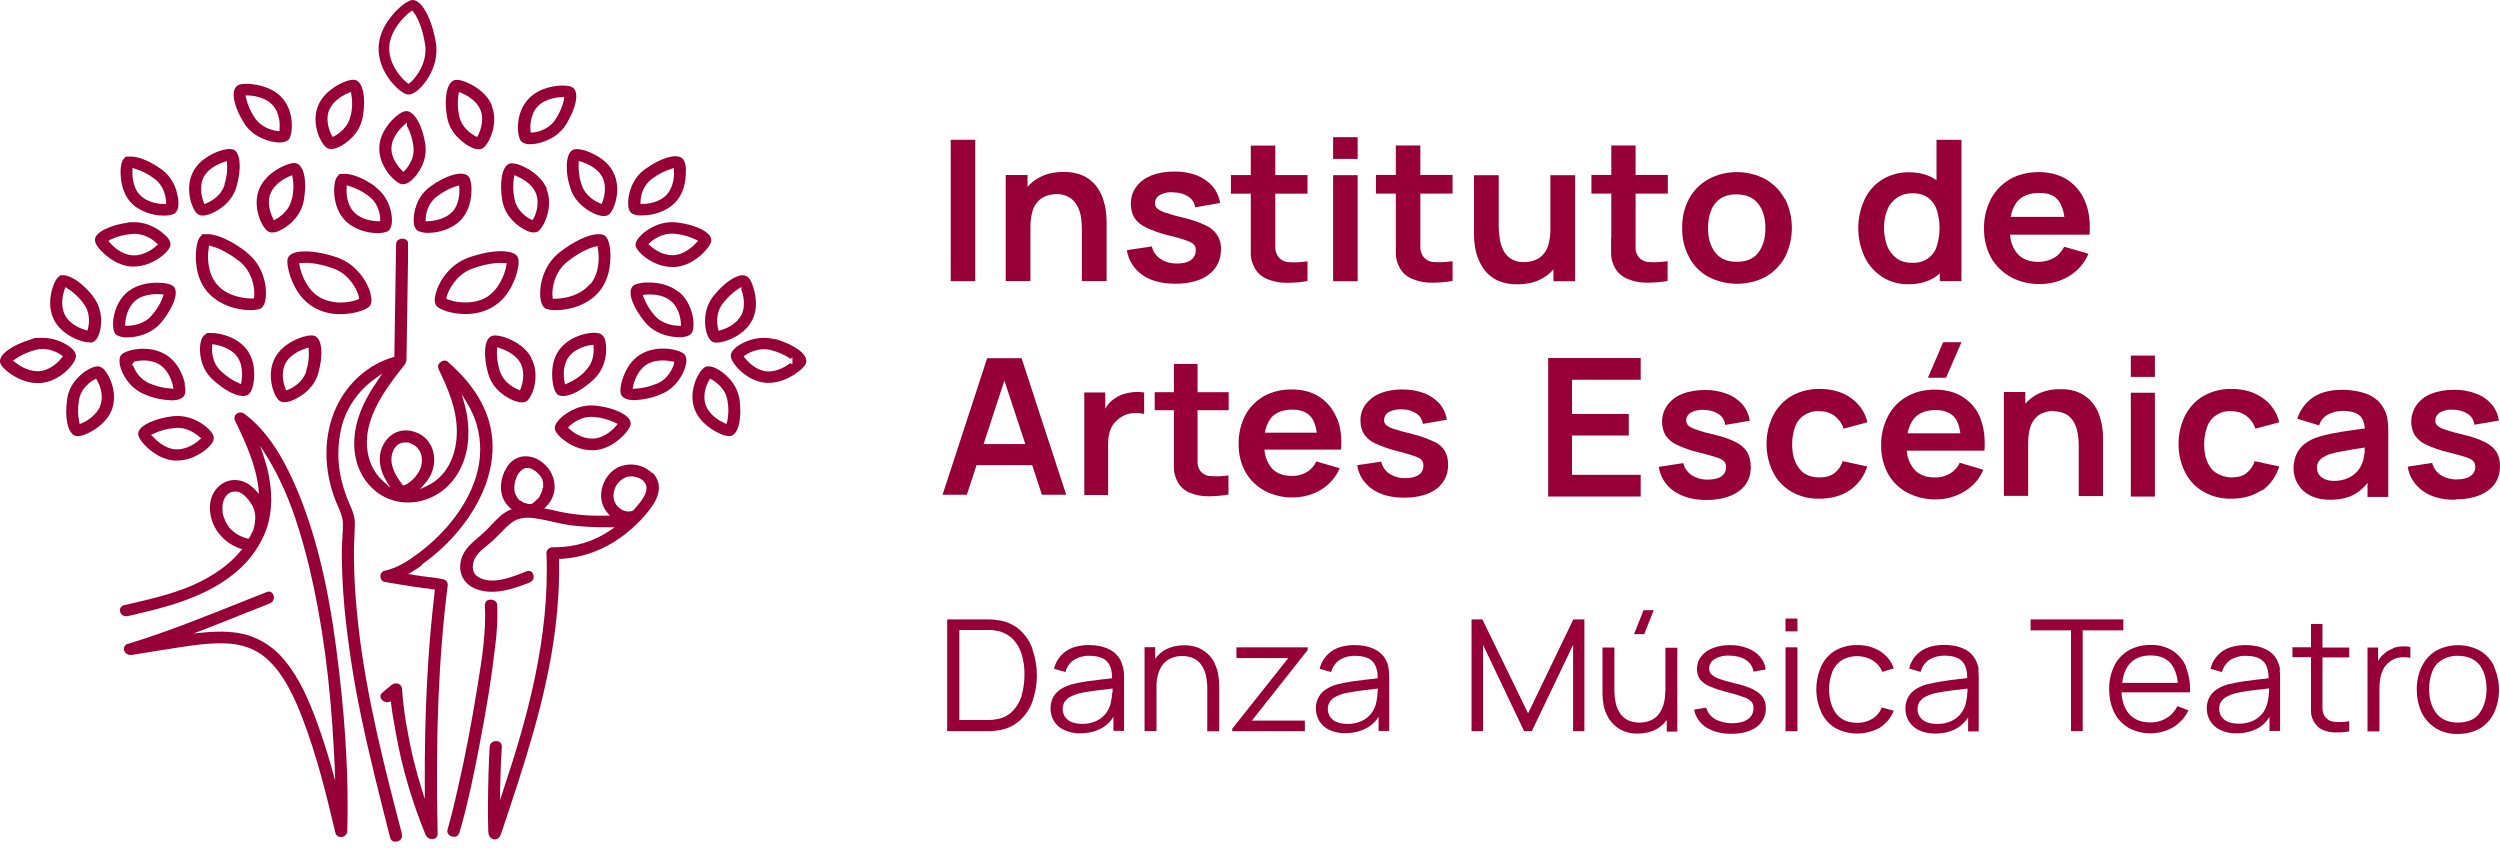 <svg xmlns="http://www.w3.org/2000/svg" width="233" height="79" viewBox="0 0 233 79" fill="none"><rect x="88.607" y="13.028" width="2.284" height="13.175" fill="#970036"></rect><path d="M96.036 21.12C96.036 20.608 96.098 20.117 96.242 19.626C96.345 19.278 96.55 18.972 96.797 18.706C97.003 18.501 97.271 18.337 97.579 18.235C97.847 18.153 98.135 18.092 98.444 18.092C98.896 18.071 99.349 18.194 99.74 18.44C100.049 18.665 100.296 18.951 100.46 19.299C100.625 19.647 100.728 20.015 100.769 20.383C100.81 20.731 100.831 21.079 100.831 21.427V26.193H103.135V20.67C103.135 20.424 103.115 20.117 103.074 19.749C103.032 19.34 102.93 18.931 102.806 18.542C102.662 18.112 102.436 17.703 102.168 17.335C101.86 16.946 101.448 16.619 100.995 16.394C100.399 16.128 99.761 16.005 99.123 16.026C98.156 16.026 97.353 16.23 96.695 16.639C96.345 16.844 96.036 17.11 95.769 17.417V16.312H93.731V26.193H96.036V21.12Z" fill="#970036"></path><path d="M110.975 24.255C110.667 24.459 110.255 24.561 109.699 24.561C109.144 24.561 108.609 24.439 108.156 24.132C107.745 23.866 107.456 23.436 107.354 22.966L105.028 23.313C105.152 24.234 105.687 25.073 106.469 25.625C107.251 26.177 108.28 26.444 109.555 26.444C110.831 26.444 111.922 26.157 112.663 25.584C113.403 25.011 113.794 24.234 113.794 23.252C113.856 22.311 113.3 21.411 112.395 21.022C111.778 20.715 111.119 20.49 110.44 20.327C109.638 20.142 109.041 19.958 108.65 19.836C108.362 19.754 108.074 19.61 107.847 19.426C107.724 19.304 107.642 19.12 107.642 18.935C107.642 18.608 107.827 18.301 108.135 18.158C108.526 17.953 108.979 17.872 109.432 17.933C109.905 17.933 110.378 18.076 110.79 18.342C111.119 18.588 111.346 18.935 111.387 19.324L113.712 18.915C113.63 18.342 113.383 17.81 113.012 17.36C112.601 16.91 112.107 16.562 111.531 16.337C110.852 16.092 110.132 15.969 109.411 15.989C108.691 15.989 107.971 16.092 107.292 16.358C106.736 16.583 106.242 16.931 105.893 17.422C105.543 17.892 105.378 18.465 105.399 19.038C105.399 19.488 105.502 19.917 105.728 20.306C105.995 20.695 106.386 21.002 106.819 21.206C107.477 21.513 108.156 21.759 108.856 21.922C109.638 22.106 110.193 22.27 110.564 22.413C110.934 22.536 111.181 22.679 111.284 22.802C111.407 22.966 111.469 23.15 111.448 23.354C111.448 23.702 111.284 24.029 110.996 24.234L110.975 24.255Z" fill="#970036"></path><path d="M116.573 22.165C116.573 22.717 116.573 23.228 116.573 23.678C116.573 24.128 116.717 24.579 116.943 24.988C117.19 25.438 117.602 25.806 118.116 26.011C118.672 26.236 119.248 26.358 119.865 26.358C120.524 26.358 121.203 26.317 121.861 26.195V24.354C121.285 24.435 120.729 24.476 120.153 24.435C119.7 24.435 119.289 24.19 119.063 23.822C118.939 23.597 118.857 23.351 118.857 23.085C118.857 22.799 118.857 22.43 118.857 22.042V18.052H121.861V16.314H118.857V13.572H116.573V16.314H114.721V18.052H116.573V22.165Z" fill="#970036"></path><rect x="124.248" y="12.785" width="2.284" height="2.025" fill="#970036"></rect><rect x="124.248" y="16.327" width="2.284" height="9.881" fill="#970036"></rect><path d="M130.091 22.153C130.091 22.705 130.091 23.217 130.091 23.667C130.091 24.117 130.235 24.567 130.462 24.976C130.708 25.426 131.12 25.794 131.634 25.999C132.19 26.224 132.766 26.347 133.384 26.347C134.042 26.347 134.721 26.306 135.38 26.183V24.342C134.803 24.424 134.248 24.465 133.672 24.424C133.219 24.424 132.807 24.178 132.581 23.81C132.458 23.585 132.375 23.339 132.375 23.073C132.375 22.787 132.375 22.419 132.375 22.03V18.041H135.38V16.302H132.375V13.56H130.091V16.302H128.239V18.041H130.091V22.153Z" fill="#970036"></path><path d="M137.725 23.978C137.869 24.408 138.095 24.817 138.363 25.185C138.671 25.574 139.083 25.901 139.536 26.127C140.132 26.392 140.77 26.515 141.429 26.495C142.396 26.495 143.198 26.29 143.857 25.881C144.207 25.676 144.515 25.41 144.783 25.104V26.208H146.799V16.327H144.495V21.401C144.495 21.912 144.433 22.403 144.289 22.894C144.186 23.242 143.98 23.549 143.733 23.815C143.528 24.019 143.26 24.183 142.951 24.285C142.684 24.367 142.375 24.428 142.087 24.428C141.634 24.449 141.182 24.347 140.791 24.101C140.482 23.876 140.215 23.59 140.071 23.242C139.906 22.894 139.803 22.526 139.762 22.137C139.721 21.789 139.68 21.442 139.68 21.094V16.327H137.375V21.851C137.375 22.096 137.395 22.403 137.437 22.771C137.478 23.18 137.581 23.59 137.704 23.978L137.725 23.978Z" fill="#970036"></path><path d="M150.154 22.153C150.154 22.705 150.154 23.217 150.154 23.667C150.154 24.117 150.298 24.567 150.524 24.976C150.771 25.426 151.183 25.794 151.697 25.999C152.253 26.224 152.829 26.347 153.446 26.347C154.105 26.347 154.784 26.306 155.421 26.183V24.342C154.845 24.424 154.29 24.465 153.714 24.424C153.261 24.424 152.849 24.178 152.623 23.81C152.5 23.585 152.417 23.339 152.438 23.073C152.438 22.787 152.438 22.419 152.438 22.03V18.041H155.442V16.302H152.438V13.56H150.174V16.302H148.322V18.041H150.174V22.153H150.154Z" fill="#970036"></path><path d="M166.348 18.548C165.937 17.791 165.319 17.157 164.558 16.706C162.891 15.827 160.875 15.806 159.208 16.706C158.447 17.136 157.829 17.77 157.418 18.527C156.965 19.366 156.759 20.307 156.78 21.248C156.759 22.189 156.965 23.11 157.418 23.949C157.809 24.726 158.426 25.36 159.208 25.79C160.875 26.669 162.912 26.669 164.579 25.79C165.34 25.34 165.957 24.706 166.369 23.949C167.213 22.23 167.213 20.246 166.369 18.527L166.348 18.548ZM163.9 23.519C163.447 24.112 162.788 24.399 161.862 24.399C160.936 24.399 160.319 24.112 159.866 23.539C159.414 22.967 159.187 22.21 159.187 21.248C159.187 20.696 159.27 20.123 159.475 19.611C159.64 19.162 159.949 18.773 160.34 18.507C160.792 18.22 161.327 18.098 161.842 18.118C162.747 18.118 163.406 18.404 163.858 18.977C164.311 19.55 164.537 20.307 164.537 21.269C164.537 22.23 164.311 22.946 163.879 23.539L163.9 23.519Z" fill="#970036"></path><path d="M180.484 13.029V16.814C180.443 16.794 180.422 16.753 180.381 16.732C179.723 16.282 178.9 16.057 177.933 16.057C177.048 16.037 176.163 16.282 175.422 16.732C174.702 17.182 174.126 17.837 173.776 18.594C172.994 20.292 172.994 22.235 173.776 23.933C174.126 24.69 174.702 25.325 175.401 25.795C176.122 26.265 176.986 26.511 177.871 26.491C178.859 26.491 179.702 26.265 180.381 25.795C180.525 25.693 180.669 25.59 180.793 25.468V26.204H182.809V13.029H180.505H180.484ZM180.505 22.951C180.217 23.933 179.249 24.567 178.2 24.486C177.665 24.506 177.151 24.363 176.739 24.056C176.348 23.749 176.039 23.34 175.875 22.89C175.69 22.358 175.587 21.806 175.587 21.253C175.587 20.701 175.669 20.149 175.875 19.617C176.039 19.146 176.348 18.758 176.76 18.451C177.212 18.144 177.727 18.001 178.282 18.021C178.797 18.001 179.291 18.144 179.702 18.43C180.073 18.717 180.361 19.105 180.505 19.555C180.855 20.66 180.855 21.847 180.505 22.951Z" fill="#970036"></path><path d="M194.334 18.78C194.005 17.962 193.429 17.246 192.688 16.755C191.947 16.285 191.042 16.039 189.992 16.039C189.066 16.039 188.14 16.244 187.338 16.694C186.576 17.144 185.959 17.778 185.547 18.555C185.095 19.435 184.889 20.397 184.91 21.358C184.91 22.279 185.115 23.199 185.568 24.018C186 24.775 186.638 25.388 187.399 25.818C188.223 26.268 189.169 26.493 190.136 26.473C191.083 26.473 192.029 26.227 192.832 25.736C193.655 25.245 194.293 24.509 194.643 23.649L192.379 22.995C192.173 23.424 191.844 23.793 191.433 24.038C191 24.284 190.486 24.406 189.972 24.406C189.107 24.406 188.428 24.14 187.976 23.588C187.585 23.097 187.379 22.504 187.338 21.869H194.746C194.828 20.683 194.704 19.66 194.334 18.78ZM187.399 20.212C187.482 19.701 187.667 19.23 187.976 18.821C188.428 18.269 189.128 17.983 190.054 17.983C190.98 17.983 191.494 18.228 191.865 18.719C192.132 19.067 192.317 19.578 192.4 20.212H187.379H187.399Z" fill="#970036"></path><path d="M95.233 33.386H92.002L87.846 46.111H90.109L91.015 43.349H96.2L97.106 46.111H99.369L95.212 33.386H95.233ZM91.673 41.385L93.607 35.472L95.562 41.385H91.673Z" fill="#970036"></path><path d="M106.612 36.579C105.994 36.477 105.377 36.538 104.801 36.702C104.513 36.784 104.245 36.907 103.998 37.07C103.71 37.234 103.463 37.459 103.257 37.725C103.155 37.848 103.072 37.97 103.011 38.114V36.579H101.056V46.133H103.278V41.285C103.278 40.937 103.319 40.589 103.422 40.262C103.504 39.955 103.648 39.668 103.854 39.423C104.06 39.178 104.307 38.973 104.595 38.809C104.904 38.625 105.253 38.523 105.624 38.502C105.974 38.461 106.303 38.502 106.632 38.584V36.6L106.612 36.579Z" fill="#970036"></path><path d="M114.513 38.233V36.555H111.611V33.916H109.409V36.555H107.619V38.233H109.409V42.201C109.409 42.733 109.409 43.224 109.409 43.654C109.409 44.104 109.553 44.534 109.759 44.922C110.006 45.372 110.397 45.72 110.891 45.925C111.426 46.15 112.002 46.252 112.578 46.252C113.216 46.252 113.854 46.211 114.492 46.088V44.309C113.936 44.39 113.401 44.411 112.846 44.37C112.414 44.37 112.023 44.145 111.796 43.777C111.673 43.552 111.611 43.327 111.611 43.081C111.611 42.795 111.611 42.447 111.611 42.079V38.233H114.513Z" fill="#970036"></path><path d="M124.575 38.954C124.267 38.157 123.711 37.481 122.97 36.99C122.25 36.52 121.386 36.295 120.357 36.295C119.452 36.295 118.567 36.499 117.785 36.929C117.044 37.359 116.447 37.972 116.056 38.709C115.624 39.548 115.418 40.489 115.439 41.43C115.439 42.33 115.645 43.21 116.077 43.987C116.488 44.724 117.106 45.317 117.846 45.726C118.649 46.156 119.575 46.381 120.501 46.36C121.427 46.36 122.332 46.115 123.114 45.644C123.896 45.174 124.514 44.458 124.863 43.639L122.682 43.005C122.497 43.414 122.168 43.782 121.777 44.008C121.345 44.253 120.871 44.376 120.378 44.355C119.534 44.355 118.896 44.089 118.464 43.557C118.093 43.066 117.888 42.494 117.846 41.9H124.987C125.069 40.755 124.946 39.773 124.596 38.934L124.575 38.954ZM117.888 40.325C117.949 39.834 118.155 39.384 118.443 38.975C118.875 38.443 119.554 38.177 120.46 38.177C121.262 38.177 121.839 38.422 122.209 38.893C122.476 39.241 122.641 39.711 122.723 40.325H117.888Z" fill="#970036"></path><path d="M133.589 41.143C132.992 40.857 132.354 40.632 131.695 40.468C130.913 40.284 130.337 40.12 129.967 39.998C129.679 39.916 129.411 39.793 129.185 39.609C129.062 39.486 128.979 39.323 129 39.139C129 38.811 129.185 38.525 129.473 38.382C129.864 38.197 130.296 38.116 130.728 38.157C131.202 38.157 131.654 38.3 132.025 38.545C132.354 38.77 132.56 39.118 132.601 39.507L134.844 39.118C134.761 38.566 134.535 38.054 134.165 37.625C133.774 37.195 133.28 36.847 132.724 36.643C132.066 36.397 131.387 36.295 130.687 36.295C129.987 36.295 129.288 36.397 128.629 36.663C128.094 36.868 127.621 37.236 127.271 37.686C126.942 38.136 126.777 38.688 126.798 39.241C126.798 39.67 126.901 40.1 127.127 40.468C127.395 40.837 127.745 41.143 128.177 41.328C128.815 41.614 129.473 41.859 130.152 42.023C130.893 42.207 131.448 42.371 131.798 42.494C132.148 42.616 132.395 42.739 132.498 42.882C132.621 43.026 132.663 43.21 132.663 43.414C132.663 43.742 132.518 44.069 132.23 44.253C131.942 44.458 131.531 44.56 130.996 44.56C130.461 44.58 129.946 44.437 129.494 44.151C129.103 43.885 128.835 43.496 128.732 43.026L126.489 43.353C126.613 44.253 127.127 45.051 127.889 45.583C128.65 46.115 129.638 46.381 130.872 46.381C132.107 46.381 133.136 46.115 133.877 45.562C134.597 45.01 134.967 44.253 134.967 43.291C134.967 42.841 134.864 42.412 134.658 42.023C134.412 41.634 134.041 41.328 133.63 41.143H133.589Z" fill="#970036"></path><path d="M152.912 35.392V33.367H144.29V46.276H152.912V44.251H146.512V40.589H151.801V38.584H146.512V35.392H152.912Z" fill="#970036"></path><path d="M163.159 43.408C163.159 42.958 163.056 42.508 162.83 42.119C162.583 41.73 162.212 41.423 161.801 41.219C161.183 40.912 160.546 40.687 159.887 40.544C159.105 40.36 158.508 40.196 158.138 40.053C157.85 39.971 157.582 39.848 157.356 39.664C157.233 39.541 157.15 39.378 157.15 39.194C157.15 38.866 157.335 38.58 157.624 38.437C158.015 38.232 158.447 38.15 158.899 38.212C159.373 38.212 159.825 38.355 160.216 38.621C160.546 38.846 160.751 39.214 160.792 39.603L163.077 39.214C162.994 38.662 162.768 38.13 162.398 37.7C162.006 37.25 161.492 36.902 160.936 36.698C160.278 36.452 159.578 36.329 158.858 36.35C158.138 36.35 157.438 36.452 156.78 36.718C156.224 36.923 155.751 37.291 155.401 37.761C155.072 38.232 154.887 38.784 154.907 39.337C154.907 39.766 155.01 40.196 155.237 40.585C155.504 40.973 155.874 41.28 156.307 41.464C156.945 41.771 157.624 41.996 158.303 42.16C159.064 42.344 159.62 42.508 159.99 42.63C160.36 42.753 160.587 42.876 160.71 43.019C160.834 43.183 160.875 43.367 160.875 43.551C160.875 43.878 160.71 44.206 160.443 44.39C160.155 44.594 159.722 44.697 159.187 44.697C158.652 44.717 158.117 44.574 157.665 44.288C157.274 44.022 156.986 43.612 156.883 43.162L154.599 43.51C154.722 44.41 155.237 45.249 156.019 45.781C156.8 46.313 157.809 46.599 159.043 46.599C160.278 46.599 161.348 46.313 162.089 45.761C162.83 45.208 163.179 44.451 163.179 43.469L163.159 43.408Z" fill="#970036"></path><path d="M174.024 43.471L171.74 42.98C171.596 43.43 171.328 43.819 170.958 44.105C170.608 44.371 170.135 44.494 169.559 44.494C168.715 44.494 168.077 44.207 167.666 43.635C167.233 43.062 167.028 42.325 167.028 41.405C167.028 40.873 167.11 40.32 167.295 39.809C167.604 38.868 168.55 38.254 169.579 38.316C170.073 38.316 170.567 38.459 170.958 38.745C171.369 39.052 171.678 39.482 171.822 39.952L174.044 39.359C173.839 38.438 173.283 37.641 172.501 37.088C171.719 36.536 170.752 36.249 169.6 36.249C168.674 36.229 167.768 36.454 166.966 36.904C166.225 37.334 165.649 37.968 165.258 38.725C164.846 39.543 164.641 40.443 164.641 41.364C164.641 42.264 164.826 43.164 165.237 43.982C165.608 44.739 166.184 45.373 166.925 45.803C167.727 46.274 168.633 46.499 169.579 46.478C170.69 46.478 171.637 46.212 172.419 45.68C173.201 45.128 173.777 44.33 174.045 43.41L174.024 43.471Z" fill="#970036"></path><path d="M182.81 31.89H181.103L179.683 35.204H181.37L182.81 31.89Z" fill="#970036"></path><path d="M184.579 38.993C184.271 38.175 183.695 37.5 182.954 37.009C182.234 36.538 181.349 36.313 180.299 36.313C179.394 36.313 178.489 36.518 177.707 36.968C176.945 37.398 176.349 38.032 175.957 38.789C175.525 39.648 175.299 40.589 175.32 41.551C175.32 42.451 175.525 43.351 175.957 44.149C176.369 44.885 176.986 45.499 177.748 45.908C178.571 46.338 179.497 46.563 180.423 46.542C181.369 46.542 182.275 46.297 183.077 45.806C183.88 45.335 184.497 44.619 184.847 43.781L182.645 43.126C182.46 43.556 182.131 43.903 181.719 44.149C181.287 44.394 180.793 44.517 180.299 44.497C179.456 44.497 178.797 44.231 178.345 43.678C177.974 43.187 177.748 42.614 177.707 42.001H184.95C185.032 40.835 184.909 39.832 184.559 38.973L184.579 38.993ZM177.789 40.405C177.851 39.914 178.056 39.444 178.365 39.034C178.818 38.482 179.497 38.216 180.402 38.216C181.205 38.216 181.802 38.462 182.192 38.932C182.46 39.28 182.625 39.771 182.707 40.385H177.789V40.405Z" fill="#970036"></path><path d="M191.392 38.337C191.844 38.316 192.276 38.439 192.667 38.664C192.976 38.889 193.223 39.176 193.367 39.503C193.532 39.851 193.614 40.199 193.676 40.567C193.717 40.894 193.737 41.242 193.737 41.569V46.234H196.001V40.833C196.001 40.608 196.001 40.301 195.939 39.933C195.898 39.523 195.795 39.135 195.672 38.746C195.528 38.316 195.322 37.928 195.034 37.56C194.725 37.171 194.334 36.864 193.882 36.639C193.305 36.373 192.667 36.25 192.03 36.271C191.083 36.271 190.301 36.475 189.663 36.864C189.334 37.069 189.025 37.335 188.758 37.621V36.537H186.762V46.213H189.025V41.242C189.025 40.751 189.087 40.26 189.231 39.789C189.334 39.462 189.519 39.155 189.766 38.889C189.972 38.685 190.239 38.521 190.527 38.439C190.795 38.357 191.083 38.296 191.371 38.296L191.392 38.337Z" fill="#970036"></path><rect x="198.593" y="36.602" width="2.243" height="9.677" fill="#970036"></rect><rect x="198.593" y="33.142" width="2.243" height="1.984" fill="#970036"></rect><path d="M210.797 45.742C211.579 45.189 212.155 44.392 212.422 43.471L210.138 42.98C209.994 43.43 209.727 43.819 209.356 44.105C209.027 44.371 208.554 44.494 207.957 44.494C207.36 44.494 206.475 44.207 206.064 43.635C205.632 43.062 205.426 42.325 205.426 41.405C205.426 40.873 205.508 40.32 205.694 39.809C206.002 38.868 206.949 38.254 207.957 38.316C208.451 38.316 208.945 38.459 209.336 38.745C209.747 39.052 210.056 39.482 210.2 39.952L212.422 39.359C212.217 38.438 211.661 37.641 210.879 37.088C210.097 36.536 209.13 36.249 207.998 36.249C207.072 36.229 206.167 36.454 205.364 36.904C204.624 37.334 204.047 37.968 203.656 38.725C203.245 39.543 203.039 40.443 203.039 41.364C203.039 42.264 203.224 43.164 203.636 43.982C204.006 44.739 204.582 45.373 205.323 45.803C206.126 46.274 207.031 46.499 207.957 46.478C209.068 46.478 210.015 46.212 210.797 45.68V45.742Z" fill="#970036"></path><path d="M222.526 39.173C222.485 38.804 222.382 38.457 222.197 38.129C221.888 37.516 221.353 37.025 220.694 36.759C219.954 36.472 219.151 36.329 218.349 36.329C217.155 36.329 216.229 36.575 215.529 37.066C214.85 37.557 214.336 38.252 214.11 39.029L216.147 39.643C216.27 39.193 216.599 38.804 217.032 38.6C217.443 38.395 217.896 38.293 218.349 38.293C219.089 38.293 219.624 38.457 219.954 38.764C220.221 39.029 220.365 39.418 220.406 39.93C220.015 39.991 219.604 40.032 219.233 40.093C218.595 40.175 218.019 40.278 217.464 40.38C216.99 40.462 216.517 40.584 216.044 40.727C215.571 40.871 215.138 41.096 214.747 41.403C214.418 41.669 214.171 41.996 214.007 42.385C213.842 42.794 213.76 43.203 213.76 43.653C213.76 44.164 213.883 44.655 214.151 45.105C214.418 45.556 214.809 45.924 215.283 46.169C215.859 46.456 216.497 46.578 217.135 46.578C218.04 46.578 218.801 46.415 219.398 46.087C219.892 45.822 220.324 45.453 220.653 45.003V46.312H222.588V40.38C222.588 39.971 222.588 39.561 222.526 39.214V39.173ZM220.345 42.262C220.345 42.589 220.262 42.916 220.139 43.203C220.036 43.469 219.892 43.714 219.707 43.919C219.48 44.185 219.172 44.41 218.842 44.553C218.431 44.737 217.999 44.819 217.546 44.819C217.237 44.819 216.949 44.778 216.661 44.655C216.435 44.553 216.25 44.41 216.126 44.226C216.003 44.042 215.941 43.817 215.941 43.592C215.941 43.407 215.982 43.203 216.085 43.039C216.188 42.876 216.332 42.732 216.497 42.63C216.702 42.507 216.929 42.385 217.155 42.323C217.464 42.221 217.772 42.16 218.081 42.098C218.431 42.037 218.842 41.955 219.336 41.873C219.645 41.832 219.995 41.771 220.386 41.709C220.386 41.873 220.386 42.057 220.386 42.262H220.345Z" fill="#970036"></path><path d="M228.864 46.54C230.16 46.54 231.168 46.253 231.909 45.701C232.65 45.149 233 44.392 233 43.41C233 42.96 232.897 42.51 232.671 42.121C232.424 41.732 232.053 41.425 231.621 41.221C231.004 40.914 230.366 40.689 229.707 40.546C228.925 40.361 228.329 40.198 227.938 40.055C227.65 39.973 227.382 39.85 227.156 39.666C227.032 39.543 226.95 39.38 226.971 39.195C226.971 38.868 227.156 38.582 227.444 38.418C227.835 38.213 228.288 38.132 228.72 38.193C229.193 38.193 229.646 38.336 230.037 38.602C230.366 38.827 230.572 39.195 230.613 39.584L232.897 39.195C232.815 38.643 232.588 38.111 232.218 37.681C231.827 37.231 231.333 36.884 230.757 36.679C230.098 36.434 229.399 36.311 228.679 36.331C227.958 36.331 227.259 36.434 226.6 36.7C226.045 36.904 225.571 37.272 225.222 37.743C224.892 38.213 224.728 38.766 224.728 39.318C224.728 39.748 224.831 40.177 225.057 40.566C225.324 40.955 225.695 41.262 226.127 41.446C226.765 41.753 227.444 41.978 228.143 42.141C228.905 42.325 229.461 42.489 229.831 42.612C230.201 42.735 230.428 42.857 230.531 43.001C230.654 43.164 230.716 43.348 230.695 43.532C230.695 43.86 230.531 44.187 230.242 44.371C229.954 44.576 229.543 44.678 228.987 44.678C228.452 44.699 227.917 44.555 227.464 44.269C227.073 44.003 226.785 43.594 226.683 43.144L224.398 43.492C224.522 44.392 225.036 45.21 225.818 45.762C226.58 46.315 227.588 46.581 228.823 46.581L228.864 46.54Z" fill="#970036"></path><path d="M96.242 60.514C95.995 59.818 95.583 59.184 95.007 58.672C94.431 58.181 93.711 57.875 92.949 57.793C92.682 57.752 92.414 57.731 92.147 57.731H88.278V68.144H91.55C91.653 68.144 91.859 68.144 92.126 68.144C92.414 68.144 92.682 68.124 92.929 68.083C93.69 68.001 94.41 67.694 94.987 67.203C95.542 66.713 95.974 66.078 96.221 65.383C96.777 63.807 96.777 62.089 96.221 60.514H96.242ZM95.213 64.851C95.048 65.403 94.76 65.894 94.349 66.303C93.937 66.713 93.402 66.958 92.826 67.04C92.62 67.081 92.414 67.101 92.209 67.101C91.962 67.101 91.756 67.101 91.55 67.101H89.41V58.713H91.55C91.735 58.713 91.962 58.713 92.209 58.713C92.414 58.713 92.62 58.734 92.826 58.775C93.402 58.857 93.937 59.123 94.349 59.511C94.76 59.92 95.048 60.411 95.213 60.964C95.398 61.598 95.501 62.232 95.48 62.887C95.48 63.541 95.398 64.176 95.213 64.81V64.851Z" fill="#970036"></path><path d="M104.699 62.431C104.678 62.165 104.596 61.919 104.493 61.674C104.287 61.183 103.896 60.774 103.402 60.528C102.826 60.242 102.168 60.119 101.53 60.119C100.624 60.119 99.904 60.303 99.349 60.692C98.793 61.081 98.382 61.674 98.237 62.329L99.308 62.636C99.41 62.165 99.698 61.756 100.11 61.49C100.522 61.244 101.015 61.101 101.509 61.122C102.312 61.122 102.867 61.306 103.197 61.674C103.505 62.022 103.649 62.533 103.649 63.208C103.382 63.249 103.114 63.29 102.785 63.311C102.312 63.372 101.818 63.433 101.324 63.495C100.83 63.577 100.377 63.658 99.966 63.761C99.596 63.843 99.225 64.006 98.896 64.211C98.587 64.395 98.34 64.661 98.176 64.947C97.99 65.275 97.908 65.663 97.908 66.031C97.908 66.441 98.011 66.829 98.217 67.177C98.423 67.545 98.752 67.832 99.143 68.016C99.616 68.241 100.151 68.364 100.686 68.343C101.427 68.343 102.147 68.18 102.764 67.811C103.176 67.566 103.526 67.218 103.773 66.809V68.118H104.761V63.249C104.761 62.963 104.761 62.676 104.719 62.39L104.699 62.431ZM103.649 64.558C103.649 64.845 103.608 65.111 103.546 65.397C103.485 65.786 103.32 66.134 103.094 66.461C102.847 66.768 102.538 67.034 102.168 67.198C101.756 67.382 101.283 67.484 100.83 67.463C100.46 67.463 100.11 67.402 99.781 67.259C99.534 67.136 99.349 66.952 99.205 66.727C99.102 66.522 99.04 66.297 99.04 66.072C99.04 65.827 99.102 65.581 99.246 65.377C99.39 65.193 99.554 65.029 99.781 64.927C99.987 64.824 100.213 64.722 100.439 64.661C100.81 64.558 101.201 64.497 101.592 64.436C102.003 64.374 102.435 64.313 102.888 64.272C103.176 64.231 103.423 64.211 103.69 64.17V64.579L103.649 64.558Z" fill="#970036"></path><path d="M113.197 61.795C113.053 61.488 112.847 61.202 112.58 60.956C112.312 60.711 112.003 60.506 111.654 60.363C111.242 60.199 110.81 60.138 110.378 60.138C109.761 60.138 109.164 60.26 108.629 60.547C108.238 60.751 107.909 61.058 107.662 61.406V60.322H106.674V68.137H107.785V63.963C107.785 63.554 107.826 63.166 107.95 62.777C108.053 62.449 108.197 62.163 108.402 61.897C108.608 61.652 108.855 61.467 109.143 61.345C109.472 61.202 109.822 61.14 110.172 61.14C110.542 61.14 110.913 61.202 111.263 61.365C111.551 61.508 111.818 61.733 111.983 61.999C112.189 62.286 112.312 62.613 112.394 62.961C112.477 63.35 112.518 63.759 112.518 64.168V68.157H113.629V63.861C113.629 63.513 113.588 63.145 113.526 62.797C113.464 62.449 113.341 62.122 113.197 61.795Z" fill="#970036"></path><path d="M115.234 61.331H120.069L114.843 67.919V68.144H121.613V67.162H116.674L121.88 60.575V60.329H115.234V61.331Z" fill="#970036"></path><path d="M129.432 62.434C129.411 62.168 129.349 61.922 129.247 61.677C129.041 61.186 128.65 60.777 128.156 60.531C127.58 60.245 126.921 60.122 126.283 60.122C125.378 60.122 124.658 60.306 124.102 60.695C123.547 61.084 123.135 61.677 122.991 62.331L124.061 62.638C124.185 62.168 124.473 61.759 124.864 61.493C125.275 61.247 125.769 61.104 126.263 61.124C127.065 61.124 127.642 61.309 127.95 61.677C128.259 62.025 128.403 62.536 128.403 63.211C128.136 63.252 127.868 63.293 127.539 63.313C127.065 63.375 126.572 63.436 126.078 63.498C125.584 63.579 125.131 63.661 124.699 63.764C124.329 63.845 123.958 64.009 123.629 64.214C123.32 64.398 123.073 64.664 122.909 64.95C122.724 65.277 122.621 65.666 122.641 66.034C122.641 66.444 122.744 66.832 122.95 67.18C123.176 67.548 123.485 67.835 123.876 68.019C124.349 68.244 124.884 68.346 125.399 68.326C126.139 68.326 126.86 68.162 127.477 67.794C127.889 67.548 128.238 67.201 128.485 66.812V68.121H129.473V63.273C129.473 62.986 129.473 62.7 129.432 62.413V62.434ZM128.382 64.561C128.382 64.848 128.341 65.114 128.28 65.4C128.218 65.789 128.053 66.137 127.827 66.464C127.58 66.771 127.271 67.037 126.901 67.201C126.469 67.385 126.016 67.487 125.543 67.466C125.172 67.466 124.823 67.405 124.493 67.262C124.246 67.139 124.061 66.955 123.917 66.73C123.814 66.525 123.752 66.3 123.752 66.075C123.752 65.83 123.814 65.584 123.958 65.38C124.102 65.196 124.267 65.032 124.493 64.93C124.699 64.827 124.925 64.725 125.152 64.664C125.522 64.561 125.913 64.5 126.304 64.439C126.736 64.377 127.168 64.316 127.6 64.275C127.889 64.234 128.135 64.214 128.403 64.173V64.582L128.382 64.561Z" fill="#970036"></path><path d="M142.416 66.481L138.157 57.726H137.148V68.139H138.218V60.099L142.046 68.139H142.766L146.614 60.099V68.139H147.664V57.726H146.635L142.416 66.481Z" fill="#970036"></path><path d="M154.125 56.869H153.179L152.294 59.099H153.24L154.125 56.869Z" fill="#970036"></path><path d="M155.195 64.503C155.195 64.912 155.153 65.3 155.03 65.689C154.927 66.016 154.783 66.323 154.577 66.589C154.371 66.835 154.125 67.019 153.836 67.142C153.507 67.285 153.157 67.346 152.808 67.346C152.437 67.346 152.067 67.285 151.717 67.121C151.429 66.978 151.161 66.753 150.997 66.487C150.791 66.201 150.668 65.873 150.585 65.525C150.503 65.137 150.462 64.728 150.462 64.339V60.35H149.351V64.646C149.351 64.993 149.392 65.362 149.454 65.71C149.515 66.057 149.639 66.405 149.803 66.712C149.947 67.019 150.174 67.305 150.421 67.551C150.688 67.796 150.997 68.001 151.347 68.144C151.758 68.308 152.19 68.369 152.622 68.369C153.24 68.369 153.837 68.246 154.372 67.96C154.763 67.755 155.092 67.448 155.339 67.101V68.185H156.326V60.37H155.215V64.543L155.195 64.503Z" fill="#970036"></path><path d="M163.425 64.257C162.869 64.011 162.273 63.806 161.676 63.684C161.182 63.561 160.688 63.438 160.215 63.254C159.947 63.172 159.7 63.029 159.495 62.845C159.351 62.702 159.289 62.497 159.289 62.313C159.289 61.945 159.495 61.597 159.824 61.413C160.256 61.167 160.729 61.065 161.223 61.106C161.758 61.106 162.293 61.229 162.725 61.515C163.116 61.761 163.363 62.149 163.425 62.599L164.557 62.395C164.516 61.965 164.33 61.536 164.042 61.208C163.734 60.861 163.322 60.574 162.869 60.41C162.355 60.206 161.799 60.124 161.223 60.124C160.668 60.124 160.133 60.206 159.618 60.41C159.186 60.574 158.816 60.84 158.548 61.188C158.281 61.515 158.157 61.945 158.157 62.354C158.157 62.681 158.239 63.009 158.425 63.295C158.651 63.581 158.96 63.806 159.309 63.95C159.865 64.195 160.441 64.379 161.038 64.522C161.552 64.645 162.067 64.809 162.581 64.993C162.849 65.075 163.075 65.218 163.26 65.423C163.384 65.607 163.446 65.811 163.425 66.016C163.425 66.425 163.24 66.814 162.89 67.039C162.54 67.284 162.046 67.407 161.429 67.407C160.873 67.407 160.318 67.284 159.845 67.018C159.433 66.793 159.145 66.405 159.021 65.954L157.89 66.139C158.013 66.814 158.425 67.407 159.021 67.796C159.639 68.184 160.421 68.389 161.367 68.389C162.314 68.389 163.137 68.184 163.713 67.755C164.269 67.346 164.598 66.691 164.577 66.016C164.577 65.648 164.495 65.3 164.31 64.993C164.083 64.686 163.775 64.441 163.404 64.277L163.425 64.257Z" fill="#970036"></path><rect x="166.41" y="60.329" width="1.111" height="7.815" fill="#970036"></rect><rect x="166.41" y="57.653" width="1.111" height="1.187" fill="#970036"></rect><path d="M171.637 61.534C172.522 61.023 173.633 61.023 174.518 61.534C174.93 61.8 175.259 62.168 175.424 62.618L176.494 62.291C176.288 61.636 175.835 61.084 175.238 60.696C174.6 60.307 173.86 60.102 173.098 60.123C172.378 60.102 171.658 60.286 171.041 60.634C170.464 60.982 170.012 61.493 169.744 62.087C169.127 63.457 169.127 65.012 169.744 66.383C170.012 66.976 170.464 67.487 171.02 67.835C172.296 68.551 173.88 68.531 175.177 67.835C175.773 67.447 176.247 66.894 176.494 66.24L175.382 65.933C175.218 66.362 174.909 66.751 174.498 66.996C174.086 67.242 173.592 67.385 173.098 67.365C172.234 67.365 171.576 67.078 171.143 66.526C170.711 65.953 170.485 65.196 170.464 64.276C170.464 63.723 170.567 63.171 170.753 62.659C170.917 62.209 171.226 61.821 171.617 61.555L171.637 61.534Z" fill="#970036"></path><path d="M184.416 62.436C184.395 62.17 184.313 61.924 184.21 61.679C184.004 61.188 183.613 60.758 183.119 60.513C182.543 60.226 181.885 60.103 181.226 60.103C180.341 60.103 179.601 60.288 179.045 60.676C178.469 61.065 178.078 61.658 177.934 62.313L179.004 62.62C179.107 62.149 179.415 61.74 179.806 61.474C180.218 61.229 180.712 61.106 181.206 61.106C182.008 61.106 182.564 61.29 182.893 61.658C183.202 62.006 183.346 62.517 183.346 63.193C183.078 63.234 182.79 63.275 182.481 63.295C182.008 63.356 181.514 63.418 181.021 63.499C180.527 63.581 180.074 63.663 179.642 63.765C179.271 63.847 178.901 64.011 178.572 64.216C178.263 64.4 178.016 64.666 177.852 64.952C177.666 65.279 177.584 65.668 177.584 66.036C177.584 66.445 177.687 66.834 177.893 67.202C178.119 67.571 178.428 67.857 178.819 68.041C179.292 68.266 179.827 68.368 180.362 68.368C181.103 68.368 181.823 68.205 182.44 67.837C182.852 67.591 183.181 67.243 183.428 66.855V68.164H184.416V63.295C184.416 63.008 184.416 62.722 184.375 62.436H184.416ZM183.346 64.563C183.346 64.85 183.305 65.116 183.243 65.402C183.181 65.791 183.016 66.139 182.79 66.466C182.543 66.773 182.234 67.039 181.864 67.202C181.453 67.386 180.979 67.489 180.506 67.468C180.136 67.468 179.786 67.407 179.457 67.264C179.21 67.141 179.025 66.957 178.88 66.732C178.757 66.527 178.716 66.302 178.716 66.077C178.716 65.832 178.778 65.586 178.922 65.382C179.066 65.198 179.23 65.034 179.457 64.932C179.662 64.829 179.889 64.727 180.115 64.666C180.485 64.563 180.876 64.502 181.267 64.441C181.699 64.379 182.111 64.318 182.564 64.277C182.852 64.236 183.099 64.216 183.366 64.175V64.584L183.346 64.563Z" fill="#970036"></path><path d="M197.894 57.726H189.252V58.748H193.018V68.139H194.108V58.748H197.894V57.726Z" fill="#970036"></path><path d="M203.758 62.172C203.511 61.559 203.058 61.027 202.482 60.638C201.864 60.27 201.144 60.086 200.424 60.106C199.704 60.106 199.004 60.27 198.387 60.617C197.811 60.965 197.337 61.456 197.049 62.05C196.72 62.745 196.555 63.502 196.576 64.259C196.576 64.995 196.72 65.732 197.049 66.407C197.337 67 197.811 67.491 198.387 67.839C199.683 68.535 201.268 68.514 202.543 67.778C203.161 67.389 203.655 66.857 203.963 66.202L202.934 65.814C202.708 66.264 202.358 66.673 201.906 66.939C201.453 67.205 200.918 67.348 200.383 67.328C199.539 67.328 198.881 67.062 198.407 66.509C197.996 66.018 197.769 65.364 197.728 64.525H204.107C204.148 63.707 204.025 62.909 203.716 62.152L203.758 62.172ZM197.79 63.645C197.872 62.929 198.078 62.356 198.448 61.906C198.901 61.354 199.58 61.088 200.444 61.088C201.309 61.088 201.906 61.354 202.338 61.865C202.687 62.295 202.893 62.888 202.976 63.645H197.79Z" fill="#970036"></path><path d="M212.503 62.434C212.483 62.168 212.4 61.922 212.297 61.677C212.092 61.186 211.701 60.777 211.207 60.531C210.631 60.245 209.972 60.122 209.314 60.122C208.429 60.122 207.688 60.306 207.133 60.695C206.577 61.084 206.165 61.677 206.021 62.331L207.091 62.638C207.194 62.168 207.503 61.759 207.894 61.493C208.306 61.247 208.799 61.104 209.293 61.124C210.096 61.124 210.651 61.309 210.981 61.677C211.289 62.025 211.433 62.536 211.433 63.211C211.166 63.252 210.878 63.293 210.569 63.313C210.096 63.375 209.602 63.436 209.108 63.498C208.614 63.579 208.161 63.661 207.729 63.764C207.359 63.845 206.988 64.009 206.659 64.214C206.351 64.398 206.104 64.664 205.939 64.95C205.754 65.277 205.651 65.666 205.672 66.034C205.672 66.444 205.774 66.832 205.98 67.18C206.207 67.548 206.515 67.835 206.906 68.019C207.38 68.244 207.914 68.367 208.45 68.346C209.19 68.346 209.91 68.183 210.528 67.814C210.939 67.569 211.269 67.221 211.516 66.812V68.121H212.503V63.252C212.503 62.966 212.503 62.679 212.462 62.393L212.503 62.434ZM211.454 64.561C211.454 64.848 211.413 65.114 211.351 65.38C211.289 65.768 211.125 66.116 210.898 66.444C210.651 66.75 210.343 67.016 209.972 67.18C209.561 67.364 209.087 67.466 208.614 67.446C208.264 67.446 207.894 67.385 207.565 67.241C207.318 67.119 207.133 66.934 206.988 66.71C206.886 66.505 206.824 66.28 206.824 66.055C206.824 65.809 206.886 65.564 207.03 65.359C207.174 65.175 207.359 65.011 207.565 64.909C207.77 64.807 207.997 64.705 208.223 64.643C208.594 64.541 208.984 64.48 209.376 64.418C209.808 64.357 210.219 64.296 210.672 64.255C210.96 64.234 211.207 64.193 211.474 64.152V64.561H211.454Z" fill="#970036"></path><path d="M216.475 58.158H215.385V60.327H213.656V61.247H215.385V65.319C215.385 65.707 215.385 66.034 215.385 66.341C215.385 66.648 215.488 66.955 215.632 67.221C215.796 67.548 216.084 67.835 216.414 67.998C216.784 68.162 217.196 68.264 217.607 68.264C218.06 68.264 218.512 68.264 218.945 68.162V67.221C218.471 67.303 217.978 67.323 217.484 67.262C217.113 67.221 216.805 66.996 216.619 66.689C216.516 66.505 216.475 66.3 216.455 66.116C216.455 65.891 216.455 65.625 216.455 65.298V61.268H218.945V60.347H216.455V58.179L216.475 58.158Z" fill="#970036"></path><path d="M223.019 60.452C222.751 60.533 222.504 60.676 222.278 60.861C222.093 61.004 221.928 61.167 221.805 61.352C221.743 61.434 221.702 61.515 221.64 61.597V60.349H220.652V68.164H221.764V64.257C221.764 63.95 221.784 63.623 221.825 63.316C221.866 63.009 221.969 62.702 222.093 62.416C222.237 62.129 222.443 61.884 222.71 61.679C222.978 61.454 223.327 61.311 223.677 61.27C224.006 61.229 224.336 61.249 224.644 61.311V60.308C224.397 60.247 224.13 60.227 223.862 60.247C223.574 60.247 223.286 60.308 223.019 60.411V60.452Z" fill="#970036"></path><path d="M232.464 62.105C232.176 61.512 231.723 61 231.147 60.653C229.871 59.957 228.307 59.957 227.031 60.653C226.455 61 226.003 61.512 225.715 62.105C225.385 62.78 225.241 63.517 225.241 64.253C225.241 64.99 225.385 65.726 225.694 66.401C225.982 66.995 226.435 67.506 227.011 67.874C227.628 68.242 228.348 68.427 229.069 68.406C229.789 68.406 230.509 68.242 231.126 67.895C231.703 67.547 232.155 67.035 232.443 66.442C233.061 65.071 233.061 63.517 232.443 62.146L232.464 62.105ZM231.085 66.483C230.653 67.056 229.974 67.342 229.069 67.342C228.204 67.342 227.525 67.056 227.073 66.483C226.62 65.91 226.394 65.153 226.394 64.212C226.394 63.66 226.476 63.108 226.682 62.596C226.846 62.146 227.155 61.778 227.567 61.512C228.019 61.246 228.534 61.103 229.069 61.123C229.954 61.123 230.633 61.41 231.085 61.962C231.517 62.514 231.744 63.271 231.744 64.212C231.744 65.133 231.517 65.89 231.085 66.463L231.085 66.483Z" fill="#970036"></path><path d="M39.304 52.62C40.621 51.679 41.814 50.595 42.823 49.347C45.354 46.237 46.383 42.841 45.704 39.773C45.23 37.645 43.913 35.62 41.794 33.779C41.65 33.594 41.423 33.553 41.218 33.656C41.135 33.697 41.074 33.737 41.012 33.799C40.909 33.881 40.868 33.983 40.827 34.085C40.827 34.167 40.827 34.269 40.868 34.351V34.392C40.889 34.392 40.889 34.413 40.889 34.433C41.753 36.213 42.576 38.136 42.576 40.182C42.576 42.269 41.794 44.007 40.395 44.948C40.209 45.071 40.024 45.173 39.818 45.276L39.139 45.603L39.633 45.03C39.818 44.826 39.962 44.601 40.106 44.335C40.683 43.189 40.559 41.88 39.818 41.02C39.139 40.223 37.925 39.895 36.999 40.264C36.073 40.632 35.415 41.614 35.394 42.76C35.394 43.394 35.559 44.028 35.888 44.601L36.382 45.46L35.662 44.805C34.407 43.66 33.913 41.798 34.345 39.875C34.859 37.645 36.3 35.783 37.699 34.004L37.74 33.942C37.781 33.901 37.802 33.84 37.822 33.779C37.864 33.676 37.884 33.594 37.884 33.492C37.925 30.403 37.987 27.314 38.028 24.225V22.752C38.069 22.568 37.967 22.404 37.822 22.322C37.719 22.261 37.617 22.24 37.493 22.24C37.37 22.24 37.287 22.261 37.184 22.322C37.02 22.404 36.917 22.568 36.917 22.752L36.752 33.247L36.65 33.288C34.324 33.963 32.39 35.681 31.32 37.993C30.126 40.611 30.126 43.803 31.32 46.769C31.382 46.912 31.443 47.056 31.505 47.199C31.752 47.772 31.978 48.283 31.958 48.917C31.958 49.204 31.958 49.511 31.917 49.797V50.022C31.896 50.452 31.855 50.963 31.855 51.434C31.855 53.05 31.937 54.789 32.102 56.63C32.431 59.985 32.946 63.381 33.645 66.695C34.448 70.582 35.477 74.571 36.361 78.07C36.403 78.254 36.526 78.377 36.711 78.438C36.752 78.438 36.814 78.438 36.855 78.438C37.04 78.438 37.205 78.377 37.308 78.274C37.452 78.151 37.493 77.967 37.452 77.783V77.681C35.806 71.4 34.139 64.895 33.398 58.328C33.213 56.609 33.069 54.993 33.028 53.541C32.987 52.743 32.987 51.965 32.987 51.249C32.987 50.881 33.007 50.492 33.028 50.124V50.042C33.048 49.613 33.069 49.183 33.069 48.754C33.069 48.078 32.822 47.526 32.555 46.933C32.246 46.196 31.978 45.46 31.814 44.703C31.443 43.148 31.443 41.511 31.793 39.957C32.225 38.095 33.337 36.458 34.921 35.313L35.641 34.801L35.147 35.538C34.098 37.072 33.481 38.382 33.193 39.711C32.699 41.982 33.234 44.089 34.674 45.48C36.114 46.892 38.296 47.24 40.23 46.34C42.041 45.501 43.296 43.68 43.584 41.43C43.728 40.223 43.646 39.016 43.337 37.829L43.029 36.724L43.625 37.727C43.955 38.279 44.222 38.893 44.407 39.507C44.88 41.082 44.86 42.719 44.407 44.294C43.625 46.953 41.712 49.511 39.036 51.536C38.193 52.17 37.061 52.947 35.847 53.193C35.6 53.254 35.435 53.479 35.456 53.725C35.456 53.97 35.6 54.175 35.847 54.236C36.876 54.42 37.925 54.584 38.872 54.727H38.995C39.201 54.768 39.427 54.809 39.633 54.83H39.798C39.983 54.87 40.189 54.891 40.374 54.932H40.518C40.518 54.952 40.518 55.096 40.518 55.096C39.86 60.558 39.551 66.552 39.592 73.426V74.469L39.283 73.487C38.748 71.748 38.296 69.968 37.987 68.168C37.74 66.879 37.555 65.549 37.473 64.22C37.473 64.015 37.328 63.811 37.143 63.729C36.938 63.647 36.691 63.688 36.505 63.831L35.641 64.547C35.538 64.629 35.477 64.731 35.456 64.854C35.456 64.977 35.456 65.079 35.559 65.181C35.559 65.181 35.58 65.202 35.6 65.222C35.765 65.427 36.032 65.488 36.258 65.427L36.444 65.365V65.549C36.567 66.511 36.732 67.452 36.896 68.332C37.473 71.585 38.419 74.776 39.674 77.824C39.798 78.09 40.106 78.254 40.395 78.192C40.642 78.151 40.806 77.947 40.785 77.701V77.517C40.58 68.495 40.888 61.192 41.732 54.502C41.732 54.257 41.568 54.052 41.321 53.991C40.888 53.889 40.456 53.827 40.024 53.786H39.942C39.736 53.745 39.53 53.725 39.345 53.704L38.049 53.5L38.419 53.275C38.707 53.111 39.016 52.907 39.345 52.661L39.304 52.62ZM37.699 45.194L37.575 45.255L37.493 45.153C37.102 44.642 36.691 44.007 36.526 43.291C36.403 42.718 36.505 41.941 37.02 41.491C37.123 41.409 37.226 41.348 37.329 41.307C37.39 41.286 37.534 41.246 37.575 41.246H38.069C38.152 41.286 38.234 41.307 38.337 41.348C38.481 41.409 38.604 41.491 38.728 41.573C39.325 42.064 39.489 42.903 39.16 43.721C39.016 44.048 38.81 44.335 38.563 44.601C38.316 44.846 38.028 45.071 37.699 45.235V45.194Z" fill="#970036"></path><path d="M42.824 77.594C43.585 74.976 44.161 72.194 44.614 69.82C45.355 66.015 45.828 63.09 46.137 60.328C46.322 59.019 46.384 57.709 46.343 56.4C46.343 56.114 46.075 55.889 45.767 55.889H45.684C45.561 55.889 45.417 55.93 45.334 56.032C45.252 56.114 45.19 56.236 45.19 56.359V56.4C45.314 58.814 44.943 61.269 44.552 63.642L44.47 64.154C43.976 67.243 43.38 70.393 42.659 73.523C42.392 74.73 42.083 76.019 41.713 77.308C41.651 77.492 41.713 77.676 41.836 77.799C41.96 77.922 42.124 77.983 42.289 77.983C42.33 77.983 42.392 77.983 42.433 77.983C42.618 77.942 42.762 77.799 42.803 77.615L42.824 77.594Z" fill="#970036"></path><path d="M60.745 44.069C59.922 43.271 58.646 43.067 57.597 43.558C56.403 44.151 55.745 45.706 56.136 46.933C56.238 47.261 56.403 47.547 56.629 47.813L56.835 48.058H56.28C54.675 48.099 53.09 47.936 51.547 47.547L50.724 47.383L50.929 47.179C51.3 46.81 51.547 46.34 51.65 45.849C51.835 44.744 51.362 43.66 50.415 43.005C49.901 42.617 49.242 42.453 48.604 42.555C48.007 42.698 47.493 43.067 47.205 43.599C46.649 44.499 46.423 45.869 47.123 46.872C47.225 47.035 47.349 47.158 47.493 47.301L47.678 47.465L47.411 47.567C46.752 47.895 46.258 48.427 45.764 48.959C45.518 49.224 45.23 49.531 44.921 49.777L44.674 50.002C43.83 50.718 43.028 51.393 42.904 52.559C42.781 53.664 43.398 54.584 44.53 54.953C46.094 55.464 47.761 54.912 49.345 54.298C49.51 54.237 49.633 54.114 49.695 53.971C49.757 53.828 49.757 53.664 49.695 53.521C49.612 53.275 49.366 53.152 49.139 53.234H49.098L48.851 53.337C47.555 53.848 45.764 54.544 44.53 53.746C44.139 53.5 43.995 53.071 44.098 52.518C44.221 51.782 44.859 51.27 45.373 50.861C45.867 50.452 46.32 50.022 46.752 49.572L46.814 49.511C47.225 49.061 47.617 48.693 48.131 48.447C48.851 48.14 49.674 48.242 50.477 48.406C50.744 48.468 51.012 48.508 51.259 48.57L51.423 48.611C51.958 48.733 52.514 48.856 53.049 48.938C54.16 49.081 55.292 49.143 56.424 49.143H57.288L56.876 49.429C55.374 50.452 53.584 51.004 51.732 51.004H51.506C51.341 51.004 51.197 51.066 51.094 51.168C50.991 51.27 50.929 51.413 50.929 51.536C51.259 59.433 49.098 67.064 46.958 73.487L46.608 74.572V73.549C46.649 72.055 46.691 70.787 46.773 69.58C46.773 69.416 46.711 69.253 46.567 69.15C46.464 69.089 46.361 69.069 46.238 69.069C46.114 69.069 46.032 69.089 45.95 69.13C45.764 69.212 45.641 69.396 45.641 69.58C45.538 71.196 45.497 72.935 45.476 75.104C45.476 75.779 45.476 76.413 45.497 77.068V77.211C45.497 77.62 45.518 77.947 45.826 78.152C45.908 78.213 45.991 78.234 46.094 78.234C46.197 78.234 46.217 78.234 46.258 78.213C46.444 78.152 46.588 78.009 46.649 77.825L46.814 77.374C48.851 71.278 50.971 64.977 51.773 58.431C52.02 56.385 52.144 54.298 52.102 52.232V52.089H52.246C54.983 51.945 57.555 50.718 59.695 48.488C60.066 48.099 60.416 47.69 60.724 47.24C61.609 46.033 61.63 44.887 60.807 44.049L60.745 44.069ZM50.559 45.481V45.624C50.559 45.624 50.559 45.665 50.518 45.706C50.497 45.808 50.456 45.89 50.436 45.972V46.013C50.394 46.013 50.394 46.033 50.394 46.053L50.353 46.115C50.353 46.135 50.333 46.176 50.312 46.197C50.312 46.238 50.312 46.258 50.292 46.258L50.23 46.36C50.168 46.442 50.086 46.524 50.004 46.585L49.901 46.688C49.859 46.708 49.839 46.729 49.818 46.77C49.715 46.851 49.633 46.913 49.53 46.974H49.489H49.324C49.242 46.974 49.18 46.974 49.139 46.933C49.078 46.933 48.995 46.892 48.933 46.872H48.851C48.789 46.831 48.728 46.79 48.687 46.77C48.604 46.729 48.542 46.688 48.481 46.647H48.44C48.378 46.585 48.337 46.544 48.316 46.504L48.275 46.463C48.254 46.442 48.234 46.422 48.213 46.381C48.151 46.279 48.11 46.197 48.069 46.115C48.049 46.053 48.007 45.972 47.987 45.91C47.987 45.869 47.966 45.808 47.946 45.767V45.706C47.946 45.706 47.946 45.685 47.946 45.665C47.905 45.276 47.966 44.887 48.131 44.519C48.234 44.192 48.46 43.905 48.748 43.721C48.831 43.68 48.913 43.639 49.016 43.619H49.078C49.139 43.619 49.201 43.619 49.242 43.619C49.427 43.639 49.592 43.701 49.736 43.803C50.045 43.987 50.312 44.253 50.497 44.581C50.518 44.621 50.538 44.662 50.559 44.703V44.765C50.58 44.846 50.6 44.908 50.621 44.99C50.621 44.99 50.621 45.031 50.621 45.051C50.621 45.051 50.621 45.072 50.621 45.092V45.153C50.621 45.276 50.621 45.378 50.621 45.481H50.559ZM59.304 47.24L59.016 47.588H58.975C58.852 47.649 58.708 47.67 58.564 47.67C58.255 47.67 57.946 47.547 57.72 47.342C57.267 46.974 57.082 46.381 57.226 45.808C57.329 45.256 57.699 44.806 58.193 44.54C58.399 44.437 58.625 44.396 58.852 44.396C59.078 44.396 59.346 44.458 59.551 44.56C59.881 44.683 60.128 44.949 60.23 45.276C60.374 45.91 59.819 46.667 59.304 47.24Z" fill="#970036"></path><path d="M31.608 62.598C30.97 57.115 29.962 50.753 27.41 45.004C26.073 41.997 24.612 39.951 22.801 38.581C22.575 38.396 22.245 38.396 22.04 38.581C21.834 38.744 21.793 39.031 21.916 39.235C22.904 41.24 23.871 43.408 24.097 45.577L24.139 46.048L23.83 45.7C23.254 45.066 22.595 44.738 21.875 44.738C20.62 44.738 19.776 45.782 19.611 46.764C19.467 47.684 19.673 48.625 20.188 49.423C20.702 50.2 21.463 50.814 22.369 51.121L22.575 51.182L22.431 51.346C20.928 53.167 18.768 54.251 17.224 54.844C15.393 55.54 13.459 55.97 11.586 56.399C11.442 56.42 11.339 56.502 11.257 56.604C11.195 56.706 11.154 56.829 11.195 56.952C11.195 56.952 11.195 56.972 11.195 56.992C11.257 57.299 11.545 57.483 11.854 57.422H11.895C15.002 56.706 18.85 55.847 21.752 53.515C23.007 52.533 23.994 51.264 24.632 49.832C24.632 49.832 24.632 49.791 24.653 49.771V49.73C24.653 49.73 24.674 49.689 24.694 49.689C25.291 48.196 25.435 46.498 25.106 44.636C25.003 43.981 24.838 43.327 24.632 42.713L24.241 41.526L24.9 42.59C25.332 43.286 25.723 44.002 26.073 44.738C27.143 46.927 27.986 49.464 28.789 52.717C30.024 57.852 30.806 63.6 31.135 70.27C31.135 70.679 31.176 71.067 31.197 71.456L31.238 72.745L30.888 71.497C30.456 69.963 30.003 68.572 29.53 67.283C28.81 65.339 27.966 63.294 26.567 61.596C25.661 60.45 24.447 59.611 23.027 59.181C21.957 58.875 20.702 58.793 19.138 58.936L18.048 59.038L19.056 58.65C20.332 58.159 21.566 57.668 22.822 57.156L23.624 56.849C24.118 56.645 24.632 56.44 25.147 56.236C25.353 56.154 25.497 55.99 25.517 55.765C25.558 55.56 25.476 55.356 25.311 55.213C25.188 55.131 25.023 55.11 24.879 55.172L22.554 56.092C19.118 57.463 15.578 58.895 11.957 60H11.895C11.648 60.102 11.483 60.348 11.566 60.593C11.627 60.88 11.915 61.064 12.224 61.043H12.265C13.027 60.92 13.788 60.798 14.529 60.675L15.187 60.573C16.113 60.429 17.08 60.266 18.006 60.143C18.768 60.041 19.55 59.979 20.311 59.959C20.414 59.959 20.517 59.959 20.62 59.959C21.155 59.959 21.71 60 22.225 60.102C23.521 60.368 24.529 60.941 25.456 61.984C26.731 63.396 27.575 65.339 28.172 66.894C29.509 70.372 30.394 73.952 31.258 77.614C31.299 77.839 31.505 78.003 31.752 78.003H31.834C32.123 77.982 32.349 77.757 32.37 77.471C32.493 72.929 32.246 68.06 31.608 62.598ZM23.583 49.423C23.48 49.669 23.377 49.894 23.254 50.098L23.192 50.2H23.089C22.389 50.037 21.772 49.648 21.319 49.116C21.319 49.075 21.278 49.034 21.237 48.973C21.196 48.891 21.155 48.83 21.114 48.769C21.072 48.687 21.052 48.646 21.011 48.584V48.543C20.97 48.523 20.97 48.502 20.949 48.462V48.4C20.867 48.257 20.826 48.114 20.784 47.971C20.784 47.909 20.764 47.868 20.743 47.807V47.623V47.582C20.661 46.886 20.908 46.048 21.628 45.843C22.225 45.679 22.801 46.027 23.357 46.866C23.624 47.234 23.768 47.664 23.789 48.114C23.789 48.543 23.747 48.993 23.604 49.403L23.583 49.423Z" fill="#970036"></path><path d="M34.983 17.389C33.955 16.652 32.884 16.202 32.144 16.202C31.403 16.202 31.65 16.264 31.506 16.386C31.424 16.468 31.218 16.632 31.156 17.409C31.115 17.859 31.094 19.373 32.102 20.478C32.946 21.398 34.243 21.726 35.189 21.726C35.518 21.726 35.827 21.685 36.115 21.562H36.136C36.383 21.398 36.506 21.092 36.527 20.642C36.568 19.885 36.259 18.35 34.963 17.409L34.983 17.389ZM35.436 20.621H35.271C35.025 20.621 33.728 20.58 32.967 19.741C32.308 19.005 32.267 18.002 32.308 17.45V17.266L32.514 17.327C33.172 17.532 33.79 17.839 34.325 18.248C35.333 18.964 35.436 20.13 35.436 20.457V20.621Z" fill="#970036"></path><path d="M39.633 13.403C39.365 11.684 38.624 10.395 37.904 10.354C37.904 10.354 37.863 10.354 37.843 10.354C37.616 10.354 37.307 10.518 36.916 10.845C36.567 11.132 35.435 12.216 35.353 13.669C35.25 15.469 36.773 17.003 37.431 17.167C37.472 17.167 37.534 17.167 37.575 17.167C37.822 17.167 38.089 17.044 38.398 16.758C38.974 16.246 39.88 14.957 39.633 13.403ZM37.698 15.919L37.596 16.021L37.493 15.919C37.246 15.674 36.423 14.814 36.484 13.73C36.546 12.687 37.41 11.868 37.678 11.643L37.925 11.418V11.725C38.233 12.298 38.439 12.932 38.522 13.587C38.707 14.794 37.945 15.674 37.698 15.919Z" fill="#970036"></path><path d="M53.462 8.221C53.38 8.16 53.195 7.976 52.495 7.976H52.372C51.919 7.976 50.334 8.098 49.285 9.183C48.009 10.492 48.153 12.62 48.544 13.131C48.565 13.172 48.606 13.213 48.647 13.233C48.853 13.377 49.12 13.458 49.388 13.438H49.553C50.334 13.397 51.898 12.967 52.742 11.617C53.688 10.103 53.977 8.692 53.442 8.201L53.462 8.221ZM52.577 9.244C52.433 9.899 52.166 10.512 51.795 11.085C51.157 12.129 49.964 12.333 49.614 12.354H49.45V12.21C49.408 11.863 49.367 10.697 50.129 9.899C50.869 9.142 52.063 9.06 52.413 9.039H52.598L52.557 9.224L52.577 9.244Z" fill="#970036"></path><path d="M26.196 9.021C25.147 7.957 23.562 7.835 23.11 7.814C22.286 7.794 22.101 7.978 22.04 8.06C21.505 8.551 21.813 9.983 22.739 11.456C23.583 12.826 25.147 13.235 25.929 13.276H26.073C26.34 13.276 26.628 13.215 26.834 13.072C26.875 13.051 26.896 13.01 26.937 12.969C27.287 12.519 27.492 10.33 26.196 9.021ZM26.052 12.049V12.213H25.887C25.538 12.172 24.365 11.967 23.706 10.924C23.336 10.371 23.068 9.758 22.924 9.082L22.883 8.898H23.089C23.439 8.898 24.653 9.001 25.373 9.758C26.176 10.576 26.073 11.824 26.052 12.069V12.049Z" fill="#970036"></path><path d="M48.235 23.909C47.762 23.214 45.828 23.255 43.708 23.991C41.753 24.687 40.827 26.446 40.601 27.387C40.457 27.919 40.498 28.308 40.704 28.533C40.992 28.86 42.083 29.269 43.399 29.269C44.305 29.269 45.19 29.044 45.951 28.594C47.577 27.612 48.112 25.73 48.235 25.178C48.441 24.257 48.276 24.012 48.215 23.909H48.235ZM47.206 24.687C47.042 25.648 46.465 26.998 45.354 27.694C44.799 28.021 44.161 28.185 43.399 28.185C42.638 28.185 42.206 28.083 41.733 27.898L41.609 27.858V27.735C41.794 26.957 42.597 25.525 44.078 25.014C45.704 24.441 46.712 24.482 47.062 24.523H47.227L47.206 24.707L47.206 24.687Z" fill="#970036"></path><path d="M56.858 23.197C56.734 22.256 56.487 22.072 56.405 21.99C56.261 21.867 56.034 21.826 55.767 21.826C54.861 21.826 53.483 22.481 52.145 23.524C50.54 24.793 50.273 26.736 50.355 27.698C50.417 28.25 50.581 28.598 50.849 28.761C51.137 28.864 51.446 28.925 51.775 28.905H51.816C53.051 28.905 54.779 28.454 55.849 27.166C57.043 25.734 56.919 23.77 56.858 23.197ZM54.964 26.491C54.141 27.493 52.721 27.841 51.754 27.841C50.787 27.841 51.672 27.841 51.631 27.841H51.507V27.718C51.384 26.941 51.672 25.325 52.886 24.383C54.224 23.32 55.191 23.033 55.541 22.972L55.705 22.931V23.095C55.911 24.056 55.829 25.529 55.005 26.511L54.964 26.491Z" fill="#970036"></path><path d="M43.933 17.389C43.871 16.611 43.686 16.448 43.583 16.366C43.028 15.916 41.567 16.325 40.126 17.368C38.809 18.309 38.521 19.843 38.562 20.6C38.562 21.071 38.706 21.357 38.953 21.521C39.241 21.644 39.571 21.705 39.879 21.705C40.826 21.705 42.143 21.378 42.986 20.457C43.995 19.352 43.954 17.839 43.933 17.389ZM42.143 19.741C41.381 20.58 39.982 20.621 39.838 20.621H39.673V20.457C39.673 20.13 39.776 18.964 40.805 18.248C41.628 17.654 42.246 17.43 42.616 17.327L42.801 17.286V17.47C42.842 17.818 42.863 18.984 42.143 19.762V19.741Z" fill="#970036"></path><path d="M50.971 17.614C50.415 16.264 48.975 15.589 48.563 15.425C48.214 15.282 47.946 15.221 47.72 15.221C47.493 15.221 47.514 15.262 47.452 15.262C46.794 15.528 46.526 16.98 46.814 18.698C47.082 20.253 48.378 21.194 49.098 21.501C49.304 21.604 49.531 21.665 49.757 21.665C49.88 21.665 50.004 21.645 50.148 21.563C50.703 21.174 51.609 19.251 50.93 17.614L50.971 17.614ZM49.695 20.396L49.633 20.519L49.489 20.458C49.263 20.356 48.152 19.742 47.946 18.494C47.802 17.839 47.802 17.185 47.905 16.51L47.946 16.325L48.131 16.407C48.461 16.55 49.551 17.041 49.942 18.003C50.354 19.026 49.88 20.09 49.716 20.396H49.695Z" fill="#970036"></path><path d="M45.848 9.837C45.292 8.487 43.852 7.812 43.419 7.648C43.07 7.505 42.802 7.443 42.576 7.443C42.349 7.443 42.37 7.484 42.308 7.484C41.629 7.75 41.362 9.203 41.67 10.921C41.938 12.476 43.234 13.417 43.955 13.744C44.16 13.847 44.387 13.908 44.613 13.908C44.736 13.908 44.88 13.888 45.004 13.806C45.559 13.458 46.506 11.535 45.827 9.857L45.848 9.837ZM44.551 12.619L44.469 12.762L44.325 12.701C44.016 12.537 42.987 11.924 42.782 10.737C42.638 10.082 42.638 9.428 42.74 8.753L42.782 8.569L42.967 8.65C43.296 8.773 44.387 9.285 44.778 10.246C45.189 11.269 44.695 12.333 44.551 12.64V12.619Z" fill="#970036"></path><path d="M49.509 33.327C48.81 32.038 47.307 31.506 46.875 31.384C46.587 31.302 46.32 31.261 46.135 31.261C45.949 31.261 45.826 31.322 45.764 31.343C45.126 31.67 45.023 33.143 45.497 34.82C45.929 36.355 47.307 37.153 48.069 37.398C48.254 37.459 48.439 37.5 48.645 37.5C48.83 37.5 48.995 37.459 49.118 37.357C49.653 36.968 50.373 34.943 49.509 33.368V33.327ZM48.522 36.232L48.46 36.375L48.316 36.314C47.986 36.191 46.916 35.68 46.567 34.514C46.361 33.879 46.279 33.225 46.32 32.55V32.365L46.526 32.427C46.855 32.529 48.007 32.918 48.501 33.838C49.015 34.8 48.645 35.925 48.522 36.232Z" fill="#970036"></path><path d="M57.125 15.982C56.466 14.755 55.067 14.202 54.491 14.018C54.203 13.936 53.956 13.896 53.75 13.896C53.544 13.896 53.442 13.957 53.38 13.977C53.009 14.162 52.824 14.755 52.824 15.532C52.824 16.309 52.927 16.76 53.133 17.455C53.565 18.969 54.944 19.787 55.705 20.033C55.89 20.094 56.075 20.135 56.281 20.135C56.446 20.135 56.631 20.094 56.755 19.992C57.269 19.562 57.989 17.558 57.125 16.003L57.125 15.982ZM56.137 18.867L56.075 19.01L55.931 18.949C55.602 18.826 54.532 18.314 54.182 17.148C53.977 16.514 53.894 15.86 53.935 15.184V15L54.141 15.062C54.47 15.164 55.623 15.553 56.117 16.473C56.652 17.455 56.219 18.642 56.137 18.867Z" fill="#970036"></path><path d="M63.935 15.779C63.873 15.001 63.668 14.838 63.585 14.756C63.03 14.285 61.61 14.694 60.128 15.758C58.812 16.699 58.523 18.234 58.544 18.991C58.544 19.461 58.688 19.768 58.914 19.911C59.202 20.054 59.532 20.095 59.861 20.075C60.807 20.075 62.124 19.747 62.968 18.827C63.976 17.743 63.935 16.208 63.915 15.758L63.935 15.779ZM62.145 18.131C61.404 18.95 60.211 19.011 59.84 19.011H59.696V18.868C59.696 18.52 59.779 17.374 60.807 16.638C61.343 16.229 61.96 15.922 62.618 15.717L62.803 15.656V15.84C62.845 16.167 62.865 17.334 62.145 18.131Z" fill="#970036"></path><path d="M63.791 33.018C63.318 32.548 61.157 32.077 59.614 33.08C58.358 33.898 57.988 35.391 57.885 35.821C57.741 36.578 57.885 36.803 57.947 36.885C58.132 37.151 58.544 37.294 59.14 37.294C59.964 37.253 60.787 37.089 61.548 36.762C63.071 36.169 63.75 34.757 63.914 34.021C64.017 33.55 63.976 33.223 63.77 33.018H63.791ZM62.824 33.898C62.721 34.225 62.33 35.33 61.157 35.78C60.519 36.046 59.861 36.189 59.161 36.23H58.955L58.996 36.046C59.079 35.616 59.387 34.553 60.231 34C60.684 33.714 61.198 33.591 61.733 33.591C62.062 33.591 62.392 33.632 62.7 33.693H62.824C62.824 33.714 62.824 33.898 62.824 33.898Z" fill="#970036"></path><path d="M70.15 26.596C69.882 25.86 69.635 25.758 69.532 25.717C69.429 25.676 69.326 25.655 69.224 25.655C68.503 25.655 67.433 26.412 66.487 27.599C65.499 28.847 65.643 30.401 65.89 31.117C66.055 31.568 66.26 31.834 66.549 31.915C66.631 31.915 66.713 31.915 66.775 31.936C67.536 31.936 69.368 31.302 70.108 29.829C70.767 28.519 70.314 27.046 70.15 26.637V26.596ZM69.1 29.338C68.606 30.32 67.475 30.688 67.125 30.79L66.981 30.831L66.939 30.688C66.857 30.361 66.61 29.215 67.392 28.253C67.804 27.701 68.298 27.251 68.874 26.883L69.1 26.739V27.006C69.224 27.333 69.553 28.438 69.1 29.358V29.338Z" fill="#970036"></path><path d="M72.248 31.63C71.878 31.527 71.528 31.486 71.199 31.486C70.067 31.486 69.1 31.977 68.626 32.346C68.256 32.652 68.071 32.939 68.112 33.225C68.174 33.859 69.552 35.537 71.404 35.68C71.446 35.68 71.487 35.68 71.528 35.68C71.569 35.68 71.61 35.68 71.651 35.68C73.051 35.68 74.182 34.821 74.512 34.555C75.129 34.044 75.15 33.798 75.15 33.675C75.191 32.959 74.018 32.12 72.248 31.589V31.63ZM73.833 33.941L73.668 33.839C73.339 34.084 72.536 34.616 71.672 34.616H71.507C70.746 34.555 70.046 34.125 69.409 33.348L69.306 33.225L69.429 33.123C69.717 32.918 70.725 32.305 71.939 32.652C72.557 32.816 73.154 33.082 73.689 33.45L73.853 33.307V33.941H73.833Z" fill="#970036"></path><path d="M63.195 27.17C62.331 26.495 61.261 26.331 60.499 26.331C59.738 26.331 60.088 26.331 59.964 26.352C59.162 26.433 58.997 26.638 58.935 26.72C58.483 27.272 58.977 28.643 60.108 30.014C60.952 31.057 62.31 31.425 63.277 31.425H63.545C64.039 31.384 64.347 31.241 64.491 30.995C64.821 30.443 64.656 28.295 63.236 27.17H63.195ZM63.318 30.361C62.866 30.361 61.734 30.259 60.993 29.379C60.541 28.868 60.211 28.295 59.964 27.661L59.903 27.477H60.088C60.438 27.415 61.631 27.354 62.475 28.009C63.38 28.725 63.462 29.973 63.462 30.218V30.382H63.318V30.361Z" fill="#970036"></path><path d="M56.466 31.981C56.384 31.511 56.219 31.224 55.931 31.101C55.314 30.835 53.133 31.163 52.083 32.656C51.24 33.863 51.466 35.377 51.548 35.827C51.692 36.584 51.919 36.727 52.001 36.789C52.145 36.87 52.31 36.911 52.474 36.911C53.215 36.911 54.285 36.339 55.314 35.377C56.487 34.293 56.59 32.738 56.446 31.981H56.466ZM54.532 34.62C54.059 35.091 53.483 35.479 52.845 35.745L52.659 35.827L52.618 35.643C52.515 35.091 52.433 34.068 52.989 33.29C53.668 32.329 55.005 32.165 55.17 32.145H55.314V32.288C55.355 32.615 55.417 33.781 54.491 34.62H54.532Z" fill="#970036"></path><path d="M66.282 22.304C66.22 21.629 64.821 20.933 63.072 20.729C62.928 20.729 62.784 20.708 62.64 20.708C61.199 20.708 60.068 21.547 59.635 22.038C59.306 22.406 59.183 22.692 59.265 22.979C59.43 23.552 60.911 24.881 62.66 24.881C64.409 24.881 62.845 24.881 62.928 24.881C64.512 24.759 65.603 23.531 65.809 23.286C66.323 22.692 66.302 22.427 66.282 22.324V22.304ZM64.944 22.57C64.718 22.836 63.895 23.695 62.825 23.777H62.64C61.59 23.777 60.767 23.081 60.541 22.856L60.417 22.754L60.541 22.651C60.788 22.406 61.693 21.649 62.928 21.792C63.607 21.854 64.265 22.038 64.883 22.345L65.068 22.427L64.944 22.57Z" fill="#970036"></path><path d="M58.77 39.381C58.709 38.706 57.309 38.01 55.56 37.806C55.416 37.806 55.251 37.785 55.107 37.785C53.688 37.785 52.556 38.624 52.103 39.115C51.774 39.483 51.65 39.79 51.733 40.056C51.897 40.629 53.4 41.959 55.149 41.959C56.898 41.959 55.334 41.959 55.416 41.959C57.001 41.836 58.091 40.608 58.297 40.363C58.811 39.77 58.791 39.504 58.77 39.401L58.77 39.381ZM57.453 39.667C57.227 39.933 56.404 40.792 55.354 40.874C55.293 40.874 55.231 40.874 55.169 40.874C54.161 40.874 53.379 40.261 53.07 39.974L52.947 39.872L53.05 39.729C53.214 39.565 54.161 38.706 55.437 38.869C56.116 38.931 56.774 39.115 57.392 39.422L57.577 39.504L57.453 39.647V39.667Z" fill="#970036"></path><path d="M68.916 37.213C68.689 35.658 67.434 34.676 66.734 34.329C66.467 34.206 66.241 34.145 66.055 34.145C65.87 34.145 65.808 34.165 65.685 34.226C65.109 34.554 64.1 36.477 64.738 38.134C65.253 39.505 66.652 40.221 67.084 40.405C67.352 40.548 67.66 40.63 67.948 40.65C68.031 40.65 68.113 40.65 68.175 40.609C68.854 40.364 69.163 38.932 68.916 37.193V37.213ZM67.743 39.341L67.702 39.525L67.537 39.443C67.125 39.259 66.138 38.727 65.788 37.786C65.397 36.763 65.932 35.699 66.097 35.413L66.179 35.29L66.323 35.372C66.632 35.536 67.64 36.17 67.805 37.377C67.928 38.032 67.907 38.686 67.763 39.361L67.743 39.341Z" fill="#970036"></path><path d="M34.552 27.398C34.305 26.457 33.379 24.698 31.445 24.003C30.375 23.634 29.325 23.43 28.461 23.43C27.597 23.43 27.123 23.614 26.897 23.921C26.835 24.003 26.671 24.268 26.897 25.189C27.02 25.741 27.555 27.623 29.181 28.605C29.942 29.056 30.827 29.301 31.733 29.281C33.05 29.281 34.14 28.851 34.428 28.565C34.634 28.319 34.675 27.93 34.531 27.398H34.552ZM33.379 27.91C32.906 28.094 32.288 28.196 31.712 28.196C31.136 28.196 30.313 28.033 29.757 27.685C28.646 27.01 28.07 25.639 27.905 24.678V24.514C27.885 24.514 28.049 24.514 28.049 24.514C28.399 24.473 29.387 24.432 31.033 25.005C32.515 25.516 33.297 26.948 33.461 27.726V27.849C33.482 27.849 33.358 27.89 33.358 27.89L33.379 27.91Z" fill="#970036"></path><path d="M23.006 23.524C21.71 22.501 20.269 21.826 19.364 21.826C18.459 21.826 18.891 21.887 18.747 21.99C18.644 22.051 18.418 22.235 18.294 23.197C18.232 23.77 18.088 25.713 19.282 27.145C20.352 28.434 22.08 28.905 23.335 28.905C23.665 28.905 23.994 28.864 24.282 28.761C24.549 28.618 24.714 28.25 24.776 27.698C24.879 26.736 24.591 24.772 22.986 23.524L23.006 23.524ZM23.665 27.698V27.82H23.418C23.191 27.82 21.257 27.779 20.187 26.47C19.364 25.468 19.282 23.995 19.467 23.054V22.89C19.488 22.89 19.652 22.931 19.652 22.931C20.002 23.013 20.948 23.299 22.307 24.343C23.521 25.304 23.788 26.9 23.685 27.698H23.665Z" fill="#970036"></path><path d="M27.678 15.243C27.575 15.202 27.328 15.1 26.587 15.407C26.155 15.57 24.735 16.245 24.159 17.616C23.48 19.273 24.406 21.217 24.982 21.564C25.085 21.626 25.229 21.667 25.373 21.667C25.599 21.667 25.826 21.605 26.031 21.503C26.752 21.196 28.048 20.235 28.316 18.68C28.624 16.941 28.357 15.529 27.678 15.243ZM27.204 18.496C26.978 19.744 25.867 20.337 25.661 20.46L25.517 20.521L25.455 20.378C25.311 20.112 24.879 19.151 25.146 18.209L25.229 18.005C25.62 17.043 26.71 16.532 27.04 16.409L27.225 16.327L27.266 16.511C27.39 17.166 27.369 17.841 27.225 18.496H27.204Z" fill="#970036"></path><path d="M33.172 7.484C33.069 7.443 32.822 7.341 32.06 7.648C31.628 7.812 30.209 8.507 29.653 9.837C28.953 11.514 29.9 13.437 30.476 13.785C30.599 13.867 30.744 13.887 30.867 13.887C31.093 13.887 31.32 13.826 31.525 13.724C32.246 13.417 33.542 12.456 33.809 10.901C34.118 9.162 33.851 7.75 33.172 7.464V7.484ZM32.678 10.737C32.472 11.924 31.443 12.537 31.134 12.701L30.99 12.762L30.929 12.64C30.805 12.415 30.25 11.289 30.682 10.246L30.723 10.185C31.134 9.264 32.184 8.773 32.513 8.65L32.698 8.568L32.739 8.753C32.863 9.407 32.842 10.082 32.698 10.737H32.678Z" fill="#970036"></path><path d="M29.386 31.343C29.324 31.302 29.242 31.261 29.016 31.261C28.789 31.261 28.563 31.302 28.275 31.384C27.843 31.506 26.341 32.038 25.641 33.327C24.777 34.902 25.497 36.928 26.032 37.337C26.176 37.439 26.341 37.5 26.505 37.48C26.711 37.48 26.896 37.439 27.081 37.378C27.822 37.132 29.221 36.314 29.654 34.8C30.147 33.102 30.024 31.67 29.386 31.322V31.343ZM28.563 34.534C28.234 35.7 27.143 36.212 26.814 36.334L26.67 36.396L26.608 36.252C26.485 35.925 26.114 34.82 26.608 33.859C27.102 32.938 28.234 32.55 28.584 32.447L28.769 32.386V32.57C28.83 33.245 28.748 33.9 28.542 34.534H28.563Z" fill="#970036"></path><path d="M21.772 13.969C21.689 13.928 21.442 13.785 20.661 14.01C20.228 14.133 18.726 14.665 18.027 15.954C17.162 17.529 17.883 19.554 18.418 19.943C18.562 20.045 18.726 20.107 18.891 20.086C19.097 20.086 19.282 20.045 19.467 19.984C20.228 19.738 21.607 18.92 22.039 17.406C22.533 15.708 22.41 14.276 21.772 13.928V13.969ZM20.949 17.161C20.619 18.327 19.529 18.838 19.2 18.961L19.055 19.022L18.994 18.879C18.829 18.47 18.52 17.406 18.994 16.486C19.488 15.565 20.619 15.176 20.969 15.074L21.154 15.013V15.197C21.216 15.872 21.134 16.527 20.928 17.161H20.949Z" fill="#970036"></path><path d="M16.545 18.293C16.545 18.211 16.504 18.129 16.504 18.027C16.401 17.556 16.216 17.127 15.969 16.758C15.722 16.37 15.414 16.042 15.043 15.776C14.014 15.04 12.944 14.59 12.204 14.59C11.463 14.59 11.73 14.651 11.586 14.754C11.524 14.815 11.36 14.958 11.277 15.449C11.277 15.551 11.257 15.674 11.236 15.797C11.236 15.858 11.236 15.92 11.236 16.001C11.236 16.431 11.277 17.27 11.668 18.088C11.812 18.375 11.977 18.64 12.183 18.866C12.327 19.029 12.512 19.172 12.697 19.316C12.759 19.357 12.821 19.397 12.903 19.438C13.109 19.561 13.356 19.684 13.603 19.786C14.138 19.991 14.714 20.093 15.27 20.093C15.455 20.093 15.64 20.093 15.825 20.052C15.969 20.011 16.093 19.991 16.195 19.929H16.237C16.237 19.929 16.278 19.888 16.298 19.868L16.36 19.909L16.319 19.868C16.422 19.766 16.504 19.643 16.566 19.459C16.607 19.336 16.628 19.193 16.628 19.029C16.628 18.804 16.628 18.559 16.587 18.313L16.545 18.293ZM15.455 19.009H15.208C14.858 19.009 13.706 18.907 13.006 18.129C12.306 17.372 12.327 16.186 12.348 15.838V15.654L12.553 15.715C13.212 15.92 13.829 16.227 14.364 16.636C15.414 17.393 15.475 18.62 15.475 18.845V19.009H15.455Z" fill="#970036"></path><path d="M17.245 35.839C17.163 35.409 16.792 33.916 15.516 33.097C14.755 32.606 13.932 32.504 13.356 32.504C12.43 32.504 11.607 32.77 11.339 33.036C11.133 33.24 11.092 33.568 11.175 34.038C11.339 34.775 12.018 36.186 13.541 36.78C14.302 37.107 15.105 37.271 15.948 37.312C16.545 37.312 16.977 37.168 17.142 36.902C17.204 36.821 17.368 36.596 17.204 35.839H17.245ZM15.99 36.207C15.29 36.186 14.632 36.023 13.994 35.757C12.965 35.348 12.533 34.447 12.389 34.018L12.245 34.059L12.512 33.691H12.533C12.965 33.588 14.055 33.445 14.899 33.997C15.825 34.611 16.093 35.818 16.134 36.043L16.175 36.227H15.99V36.207Z" fill="#970036"></path><path d="M8.644 27.578C7.718 26.412 6.607 25.655 5.907 25.655C5.207 25.655 5.681 25.655 5.598 25.717C5.495 25.758 5.249 25.88 4.981 26.596C4.816 27.006 4.364 28.479 5.022 29.788C5.763 31.261 7.594 31.915 8.356 31.915C9.117 31.915 8.52 31.915 8.582 31.895C8.87 31.813 9.076 31.568 9.241 31.117C9.488 30.401 9.652 28.847 8.644 27.599V27.578ZM8.191 30.668L8.15 30.811L8.006 30.77C7.656 30.668 6.524 30.299 6.03 29.317C5.619 28.458 5.845 27.476 6.03 26.944L6.092 26.76L6.257 26.862C6.833 27.23 7.347 27.681 7.738 28.233C8.52 29.195 8.273 30.34 8.191 30.668Z" fill="#970036"></path><path d="M6.524 32.346C6.01 31.936 5.043 31.486 3.952 31.486C2.861 31.486 3.232 31.527 2.902 31.63C1.153 32.141 -0.04 33 0.001 33.696C0.001 33.921 0.207 34.228 0.639 34.575C0.948 34.841 2.079 35.701 3.499 35.701C4.919 35.701 3.684 35.701 3.767 35.701C5.619 35.557 7.018 33.88 7.08 33.246C7.1 32.959 6.936 32.673 6.565 32.366L6.524 32.346ZM5.763 33.328C5.619 33.532 4.816 34.494 3.664 34.596C3.602 34.596 3.54 34.596 3.479 34.596C2.491 34.596 1.627 33.941 1.38 33.737L1.215 33.614L1.38 33.491C1.935 33.102 2.553 32.816 3.232 32.632C4.466 32.264 5.536 32.959 5.742 33.102L5.866 33.205L5.763 33.328Z" fill="#970036"></path><path d="M16.216 26.738C16.134 26.657 15.949 26.452 15.167 26.37C15.043 26.37 14.858 26.35 14.632 26.35C13.932 26.35 12.821 26.472 11.936 27.168C10.516 28.293 10.352 30.421 10.681 30.994V31.035C10.845 31.259 11.154 31.403 11.627 31.444H11.874C12.841 31.444 14.179 31.075 15.043 30.032C16.154 28.682 16.669 27.27 16.216 26.738ZM15.187 27.659C14.961 28.293 14.611 28.866 14.158 29.377C13.397 30.298 12.204 30.359 11.874 30.359H11.669V30.196C11.669 29.95 11.771 28.702 12.656 27.986C13.5 27.332 14.694 27.393 15.043 27.434H15.249L15.187 27.639V27.659Z" fill="#970036"></path><path d="M23.068 32.672C22.225 31.465 20.599 31.035 19.735 31.035C18.87 31.035 19.344 31.056 19.22 31.117C18.953 31.24 18.768 31.526 18.685 31.976C18.541 32.733 18.644 34.288 19.817 35.372C20.866 36.334 21.916 36.907 22.657 36.907C22.821 36.907 22.986 36.866 23.13 36.784C23.212 36.722 23.439 36.579 23.603 35.822C23.686 35.393 23.912 33.879 23.068 32.672ZM22.492 35.618L22.451 35.802L22.286 35.72C21.648 35.454 21.093 35.065 20.599 34.595C19.694 33.756 19.735 32.59 19.776 32.263V32.099H19.941C20.187 32.14 21.463 32.344 22.122 33.265C22.718 34.124 22.554 35.29 22.492 35.618Z" fill="#970036"></path><path d="M15.515 22.038C15.063 21.547 13.931 20.708 12.511 20.708C11.091 20.708 12.203 20.708 12.059 20.729C10.289 20.953 8.91 21.629 8.848 22.304C8.848 22.406 8.807 22.672 9.322 23.265C9.713 23.695 10.783 24.718 12.203 24.84C12.285 24.84 12.388 24.84 12.47 24.84C14.219 24.84 15.721 23.49 15.865 22.938C15.948 22.672 15.824 22.365 15.495 21.997L15.515 22.038ZM14.61 22.877C14.445 23.04 13.581 23.797 12.491 23.797C11.4 23.797 12.388 23.797 12.326 23.797C11.318 23.715 10.536 22.958 10.248 22.631L10.104 22.447L10.309 22.324C10.906 22.038 11.544 21.874 12.223 21.813C13.458 21.669 14.363 22.427 14.61 22.672L14.734 22.774L14.61 22.877Z" fill="#970036"></path><path d="M19.55 40.1C19.076 39.568 17.759 38.606 16.093 38.791C14.323 39.016 12.944 39.691 12.883 40.366C12.883 40.468 12.841 40.734 13.356 41.327C13.562 41.573 14.652 42.78 16.237 42.923C16.34 42.923 16.422 42.923 16.504 42.923C18.253 42.923 19.756 41.573 19.899 41.021C19.982 40.734 19.858 40.427 19.529 40.08L19.55 40.1ZM18.624 40.959C18.459 41.123 17.595 41.88 16.504 41.88C15.414 41.88 16.401 41.88 16.34 41.88C15.311 41.798 14.529 41 14.22 40.673L14.076 40.53L14.261 40.448C14.879 40.141 15.537 39.957 16.237 39.895C17.41 39.752 18.294 40.448 18.624 40.755L18.747 40.857L18.624 40.959Z" fill="#970036"></path><path d="M9.487 34.247H9.446C9.364 34.185 9.24 34.145 9.117 34.145C8.931 34.145 8.684 34.206 8.438 34.329C7.717 34.656 6.462 35.638 6.256 37.213C6.009 38.932 6.318 40.364 6.997 40.609C7.079 40.65 7.162 40.65 7.223 40.65C7.532 40.65 7.82 40.548 8.088 40.425C8.52 40.241 9.919 39.525 10.434 38.154C11.051 36.477 10.043 34.574 9.466 34.247L9.487 34.247ZM9.364 37.786C9.178 38.277 8.829 38.645 8.479 38.932C8.129 39.218 7.779 39.382 7.614 39.443L7.429 39.525L7.388 39.341C7.244 38.686 7.244 38.011 7.347 37.356C7.512 36.149 8.52 35.515 8.829 35.352L8.952 35.29L9.034 35.413C9.158 35.617 9.755 36.743 9.343 37.786H9.364Z" fill="#970036"></path><path d="M40.621 3.969C40.251 1.759 39.345 0.061 38.501 0C38.44 0 38.337 0 38.152 0.082C37.966 0.164 37.699 0.307 37.349 0.614C36.896 1.002 35.415 2.394 35.291 4.296C35.147 6.731 37.226 8.633 37.925 8.797C38.234 8.858 38.584 8.715 39.016 8.347C39.757 7.672 40.95 5.994 40.621 3.969ZM38.172 7.754L38.09 7.815L37.987 7.754C37.472 7.365 36.176 5.994 36.279 4.337C36.361 2.925 37.555 1.575 38.296 1.064L38.419 0.982L38.501 1.084C38.687 1.309 39.304 2.169 39.613 4.092C39.901 5.83 38.728 7.324 38.172 7.754Z" fill="#970036"></path></svg>